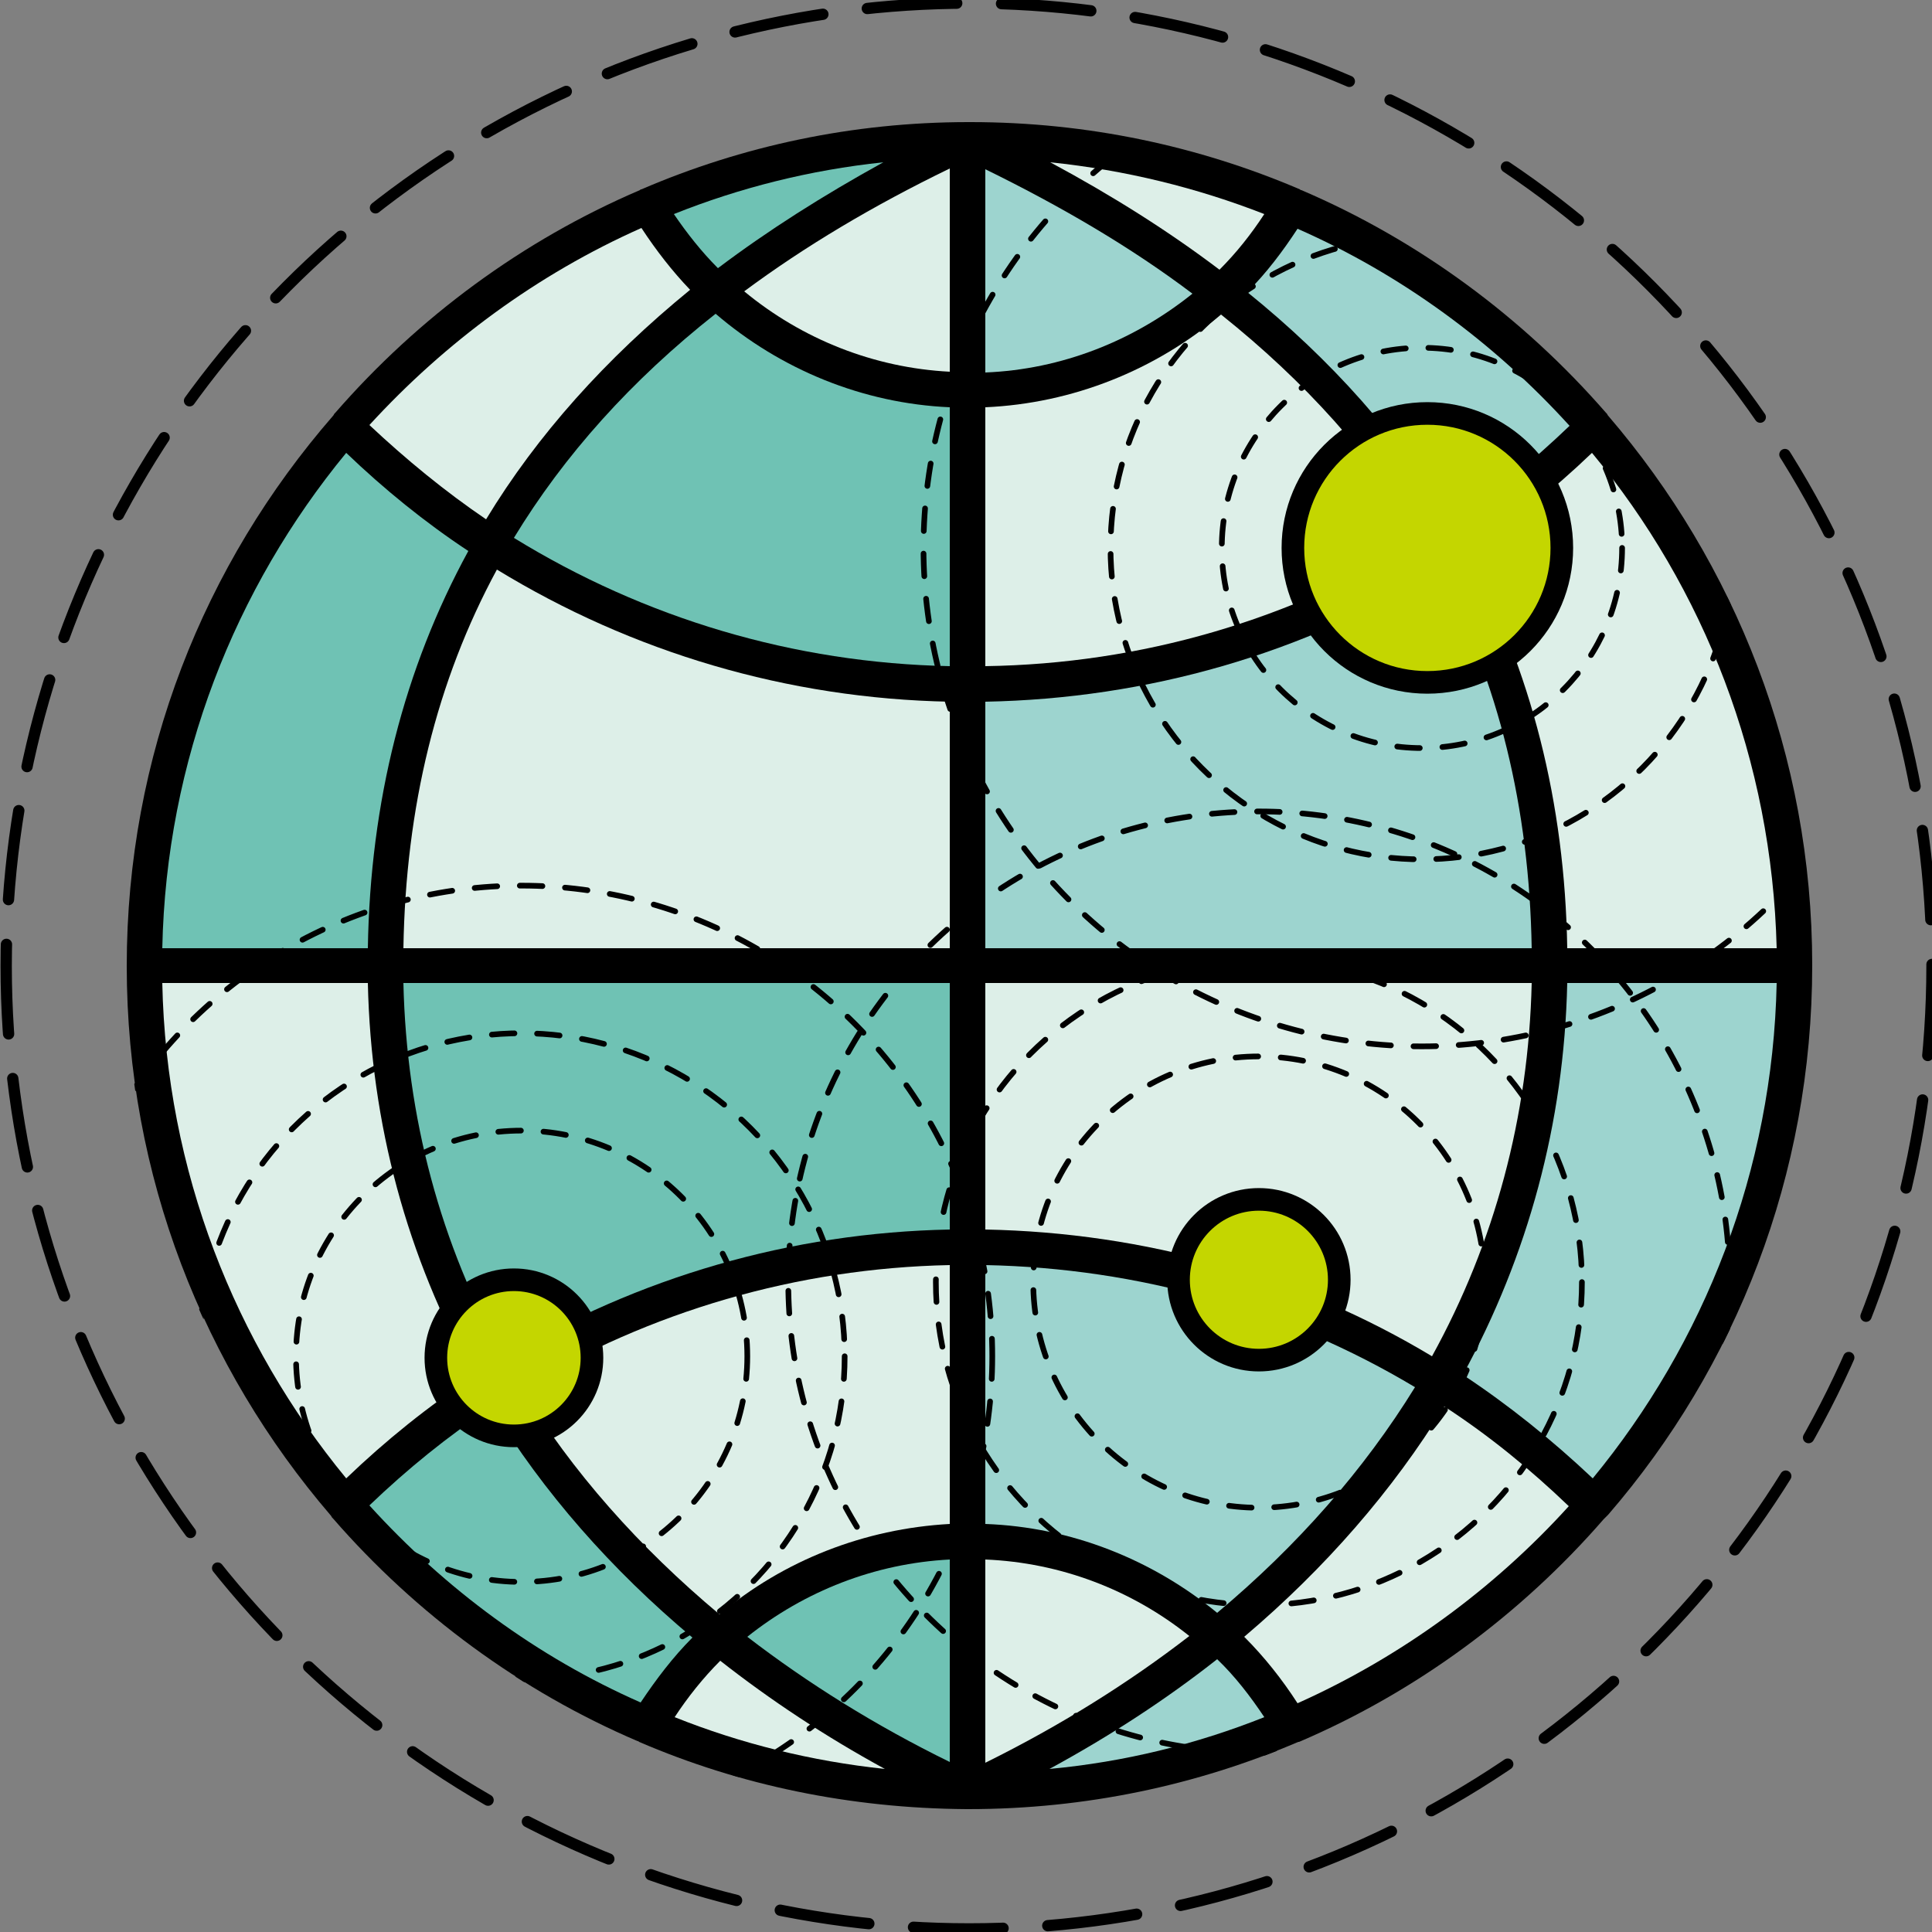 <?xml version="1.0" encoding="utf-8"?>
<!-- Generator: Adobe Illustrator 25.0.1, SVG Export Plug-In . SVG Version: 6.00 Build 0)  -->
<svg version="1.1" id="Layer_1" xmlns="http://www.w3.org/2000/svg" xmlns:xlink="http://www.w3.org/1999/xlink" x="0px" y="0px"
	 viewBox="0 0 250 250" style="enable-background:new 0 0 250 250;" xml:space="preserve">
<rect x="0" y="0" width="250" height="250" fill="#808080" stroke="none"/>
<style type="text/css">
	.st0{fill:#9DD4CF;}
	.st1{fill:#DDEFE8;}
	.st2{fill:#6FC2B4;}
	.st3{fill:#C4D600;stroke:#000000;stroke-width:2.926;stroke-miterlimit:10;}
	.st4{clip-path:url(#SVGID_1_);}
	
		.st5{fill:none;stroke:#000000;stroke-width:0.732;stroke-linecap:round;stroke-linejoin:round;stroke-miterlimit:10;stroke-dasharray:2.926,2.926,0,0;}
	
		.st6{fill:none;stroke:#000000;stroke-width:1.463;stroke-linecap:round;stroke-miterlimit:10;stroke-dasharray:11.595,5.798,0,0;}
</style>
<g>
	<path d="M208.1,196c16.5-19.1,26.4-43.9,26.4-71.1s-10-52-26.4-71.1c-0.1-0.1-0.1-0.2-0.2-0.3c0,0-0.1-0.1-0.1-0.1
		c-10.7-12.3-24.2-22.3-39.4-28.8c0,0,0,0,0,0c-0.1,0-0.1,0-0.2-0.1c-13.1-5.6-27.5-8.7-42.6-8.7c0,0-0.1,0-0.1,0c0,0,0,0-0.1,0
		c0,0,0,0,0,0c0,0,0,0,0,0c0,0,0,0,0,0c0,0,0,0,0,0c0,0,0,0-0.1,0c-15,0-29.3,3.1-42.3,8.7c-0.1,0-0.1,0-0.2,0.1c0,0,0,0,0,0
		c-15.2,6.5-28.7,16.5-39.4,28.8c0,0-0.1,0.1-0.1,0.1c-0.1,0.1-0.1,0.2-0.2,0.3C26.4,73,16.4,97.8,16.4,125s10,52,26.4,71.1
		c0.1,0.1,0.1,0.2,0.2,0.3c0,0,0.1,0.1,0.1,0.1c10.7,12.3,24.2,22.3,39.4,28.8c0,0,0,0,0,0c0.1,0,0.1,0,0.2,0.1
		c13,5.6,27.3,8.6,42.4,8.7c0,0,0,0,0,0c0,0,0,0,0,0c0.1,0,0.1,0,0.2,0c15.2,0,29.6-3.1,42.7-8.7c0,0,0.1,0,0.1,0c0,0,0,0,0,0
		c15.2-6.5,28.7-16.5,39.4-28.8c0,0,0.1-0.1,0.1-0.1C207.9,196.2,208,196.1,208.1,196z"/>
	<path class="st0" d="M163.6,222.2c-8.8,3.5-18.1,5.8-27.8,6.7c7.9-4.3,15.1-9,21.7-14.2C159.8,216.9,161.8,219.5,163.6,222.2z"/>
	<path class="st1" d="M21,127.2h26.6c0.4,18.3,5.1,35.5,13.7,50.9c-5.8,3.8-11.4,8.3-16.5,13.2C30.4,173.8,21.5,151.5,21,127.2z"/>
	<path class="st2" d="M44.8,58.6c4.9,4.7,10.2,9,15.8,12.7c-8.3,15.2-12.7,32.4-13,51.4H21C21.5,98.4,30.4,76.1,44.8,58.6z"/>
	<path class="st1" d="M229.9,122.7h-27.1c-0.3-18.9-4.7-36-12.9-51.2c5.7-3.8,11.1-8.1,16.1-12.9C220.5,76.1,229.3,98.4,229.9,122.7
		z"/>
	<path class="st0" d="M198.2,122.7h-70.7V90.8c21-0.4,41.2-6.2,58.7-17C193.9,88.2,197.9,104.5,198.2,122.7z"/>
	<path class="st1" d="M122.9,48.1c-9.8-0.5-19.1-4.2-26.6-10.4c7.8-5.8,16.7-11.1,26.6-15.9V48.1z"/>
	<path class="st0" d="M127.5,21.9c10,4.9,19,10.2,26.8,16.1c-7.6,6.1-16.9,9.8-26.8,10.2V21.9z"/>
	<path class="st1" d="M127.5,86.2V52.7c11.3-0.5,22-4.8,30.5-12c10.9,8.7,19.5,18.3,26,29.1C167.1,80.2,147.7,85.9,127.5,86.2z"/>
	<path class="st1" d="M135.9,21c9.7,1,19,3.3,27.7,6.7c-1.7,2.6-3.6,5-5.8,7.2C151.2,29.9,143.9,25.3,135.9,21z"/>
	<path class="st2" d="M92.9,34.7c-2.1-2.1-4-4.5-5.7-7c8.5-3.4,17.6-5.7,27.1-6.7C106.5,25.3,99.4,29.8,92.9,34.7z"/>
	<path class="st2" d="M92.6,40.6c8.4,7.2,19,11.6,30.3,12.1v33.5c-20.2-0.4-39.5-6.2-56.4-16.6C73,58.9,81.7,49.2,92.6,40.6z"/>
	<path class="st1" d="M122.9,90.8v31.9H52.2c0.3-18.3,4.3-34.6,12.1-49C81.8,84.4,101.9,90.4,122.9,90.8z"/>
	<path class="st2" d="M52.2,127.2h70.7v31.9c-20.6,0.4-40.4,6.2-57.7,16.6C57,161,52.6,144.6,52.2,127.2z"/>
	<path class="st1" d="M127.5,201.8c9.7,0.4,18.9,3.9,26.4,9.9c-7.9,6.1-16.7,11.6-26.4,16.4V201.8z"/>
	<path class="st2" d="M122.9,228c-9.6-4.7-18.4-10.2-26.2-16.2c7.4-5.9,16.5-9.5,26.2-10V228z"/>
	<path class="st1" d="M122.9,163.7v33.5c-11,0.6-21.5,4.7-29.8,11.7c-10.4-8.7-19.1-18.5-25.6-29.2
		C84.1,169.7,103.1,164.1,122.9,163.7z"/>
	<path class="st1" d="M93.2,214.9c6.5,5.1,13.6,9.8,21.3,14c-9.5-1-18.7-3.3-27.2-6.7C89,219.6,91,217.1,93.2,214.9z"/>
	<path class="st0" d="M157.5,208.7c-8.4-6.9-18.9-11.1-30-11.5v-33.5c19.9,0.4,38.9,5.8,55.6,15.8
		C176.5,190.2,167.9,200,157.5,208.7z"/>
	<path class="st1" d="M127.5,159.1v-31.9h70.7c-0.4,17.3-4.8,33.6-12.9,48.3C168,165.1,148.2,159.5,127.5,159.1z"/>
	<path class="st0" d="M202.8,127.2h27.1c-0.5,24.3-9.4,46.6-23.8,64.1c-5.3-5-10.9-9.5-16.8-13.4
		C197.7,162.5,202.4,145.4,202.8,127.2z"/>
	<path class="st0" d="M203.1,55.1c-4.8,4.6-9.9,8.8-15.4,12.4c-6.6-11-15.4-20.9-26.3-29.7c2.5-2.5,4.6-5.3,6.5-8.2
		C181.3,35.5,193.3,44.3,203.1,55.1z"/>
	<path class="st1" d="M83,29.5c1.9,2.9,4,5.6,6.3,8c-10.9,8.9-19.8,18.8-26.4,29.7c-5.3-3.6-10.3-7.7-15.1-12.2
		C57.6,44.3,69.5,35.5,83,29.5z"/>
	<path class="st2" d="M47.8,194.8c4.9-4.7,10.2-9,15.8-12.7c6.7,11,15.5,21,26,29.8c-2.5,2.5-4.7,5.4-6.7,8.4
		C69.5,214.4,57.6,205.6,47.8,194.8z"/>
	<path class="st1" d="M167.9,220.4c-2-3.1-4.3-6-6.9-8.6c10.5-8.9,19.2-18.9,25.9-29.8c5.7,3.7,11.1,8.1,16.1,12.9
		C193.3,205.6,181.3,214.4,167.9,220.4z"/>
	<circle class="st3" cx="184.7" cy="70.9" r="17.4"/>
	<circle class="st3" cx="66.5" cy="175.7" r="10.1"/>
	<circle class="st3" cx="162.9" cy="165.6" r="10.4"/>
	<g>
		<defs>
			<circle id="SVGID_3_" cx="125.4" cy="125" r="109.1"/>
		</defs>
		<clipPath id="SVGID_1_">
			<use xlink:href="#SVGID_3_"  style="overflow:visible;"/>
		</clipPath>
		<g class="st4">
			<g>
				<circle class="st5" cx="184" cy="70.9" r="25.9"/>
				<circle class="st5" cx="184" cy="70.9" r="40.3"/>
				<circle class="st5" cx="184" cy="70.9" r="64.5"/>
			</g>
			<g>
				<circle class="st5" cx="67.5" cy="175.5" r="29.2"/>
				<circle class="st5" cx="67.5" cy="175.5" r="41.8"/>
				<circle class="st5" cx="67.5" cy="175.5" r="60.9"/>
			</g>
			<g>
				<circle class="st5" cx="162.9" cy="165.9" r="29.2"/>
				<circle class="st5" cx="162.9" cy="165.9" r="41.8"/>
				<circle class="st5" cx="162.9" cy="165.9" r="60.9"/>
			</g>
		</g>
	</g>
</g>
<g>
	<circle class="st6" cx="125.4" cy="125" r="124.6"/>
</g>
</svg>
